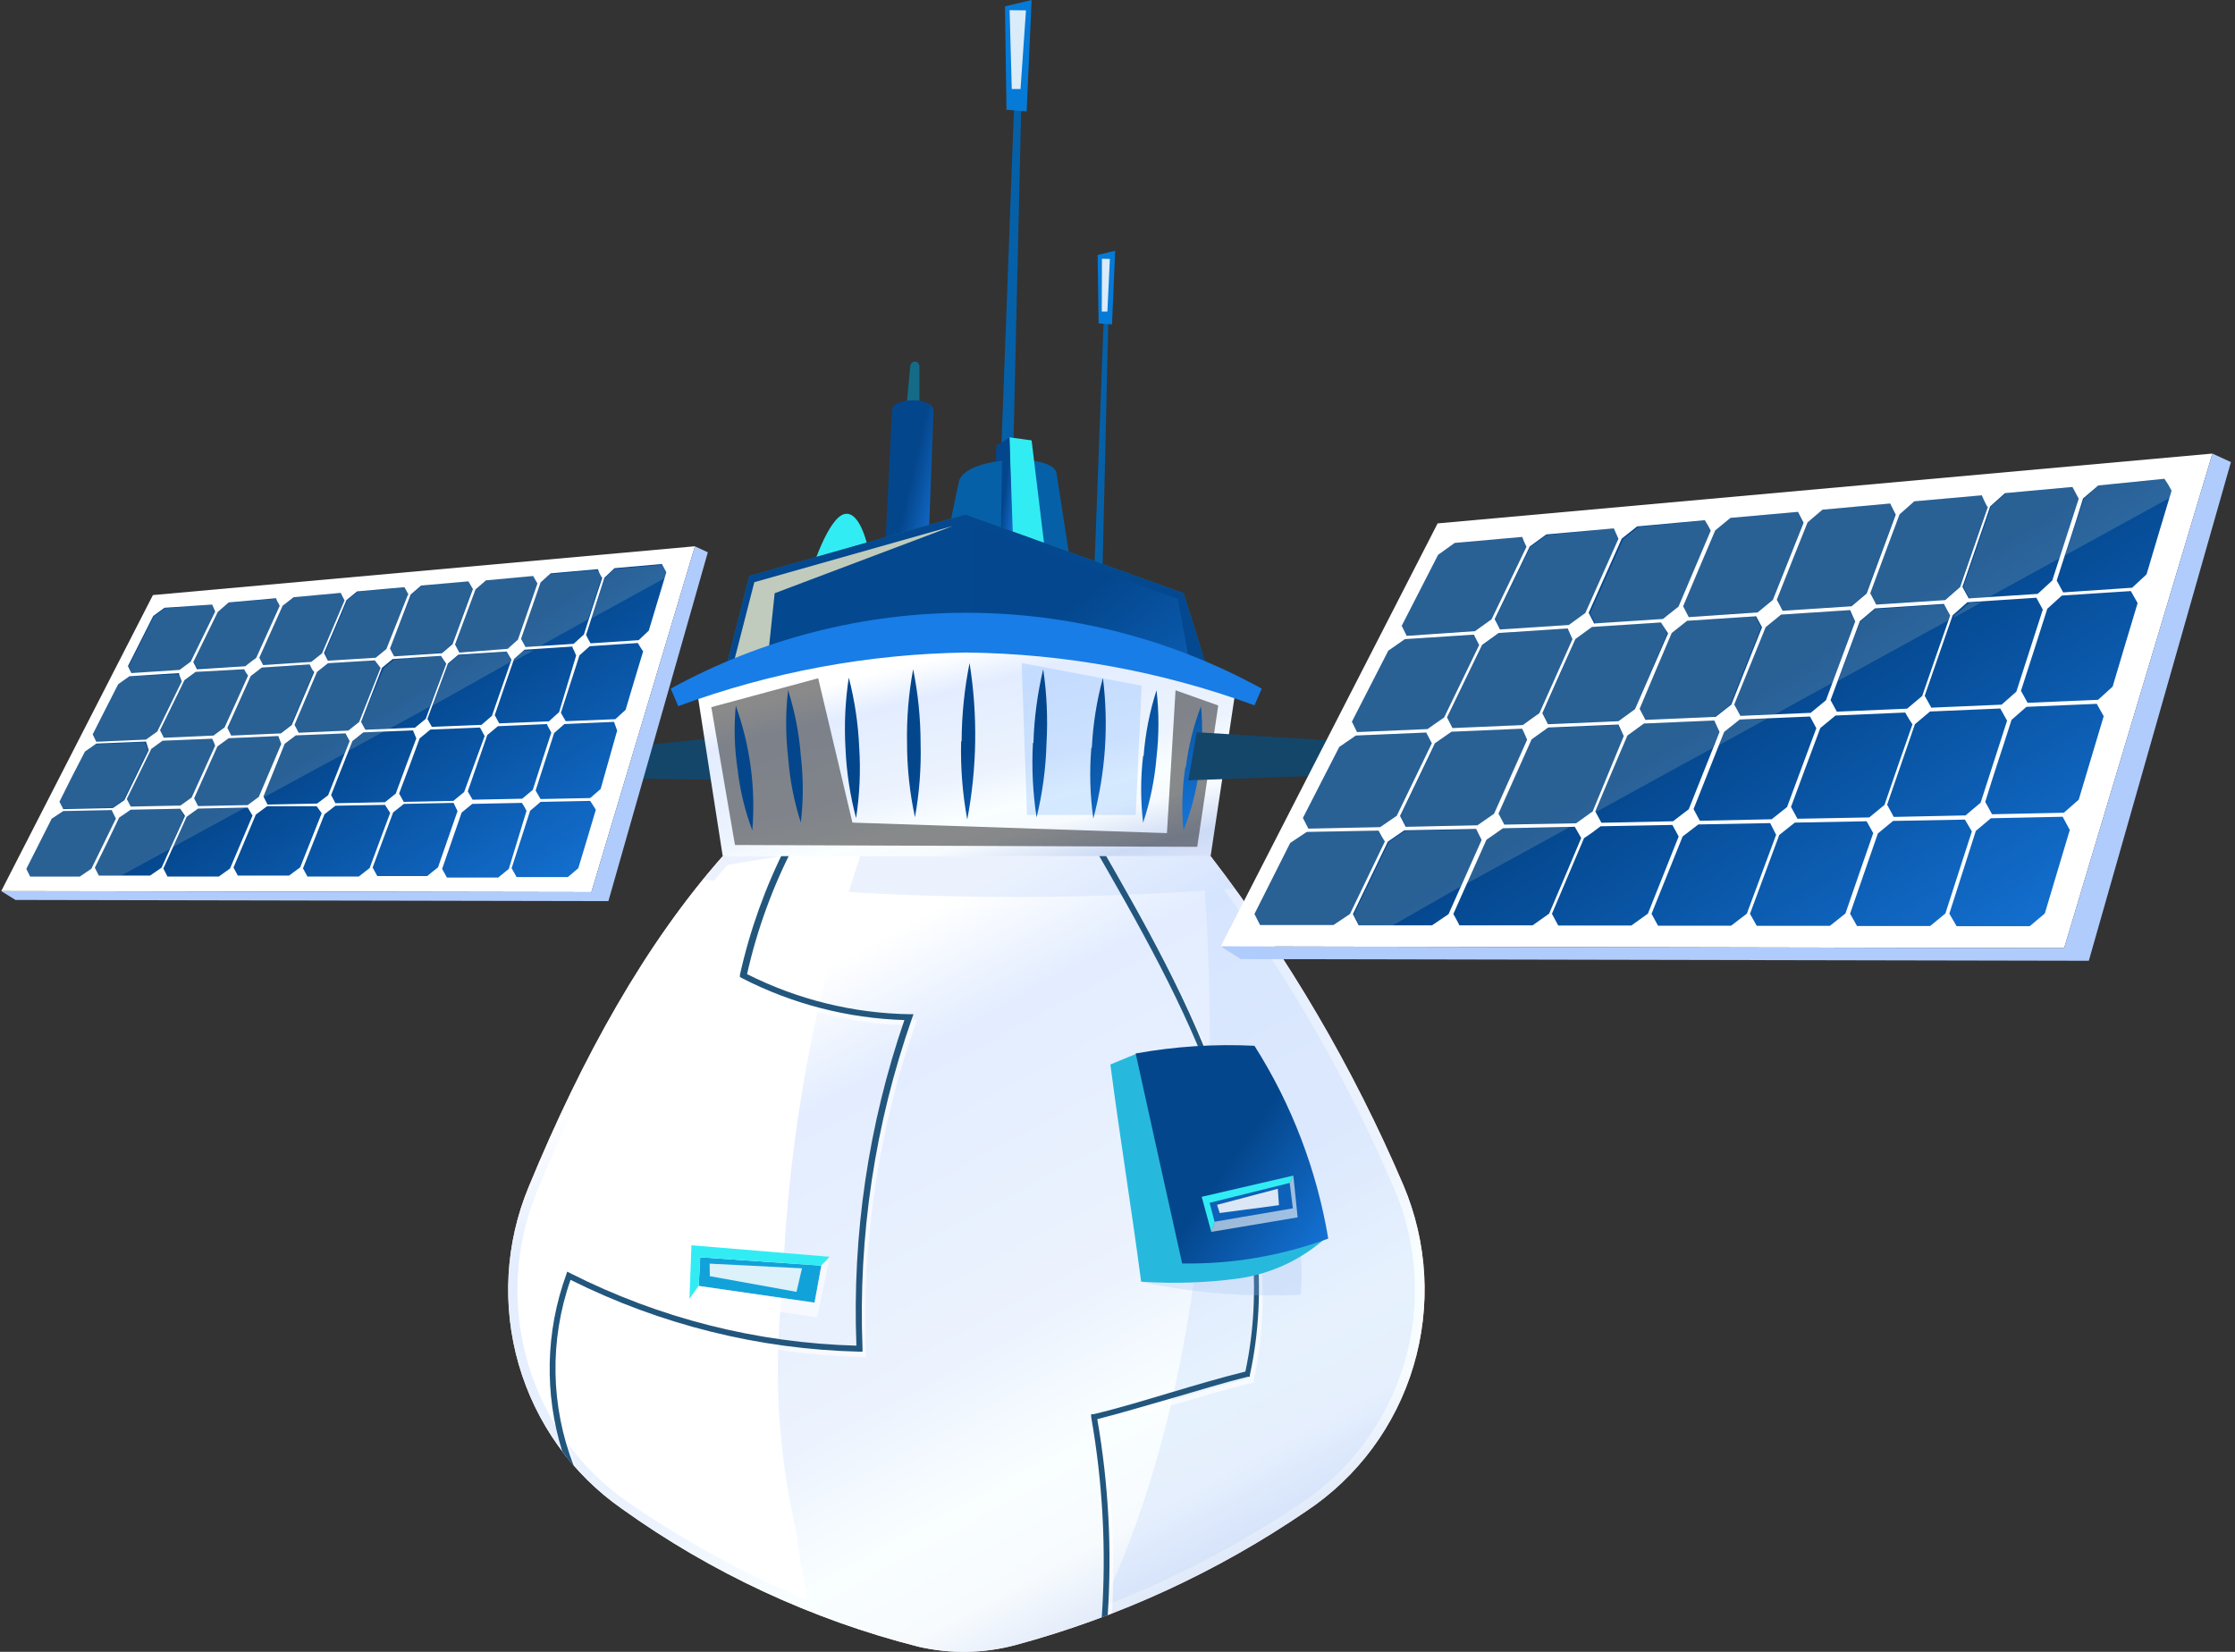<svg width="391" height="289" viewBox="0 0 391 289" fill="none" xmlns="http://www.w3.org/2000/svg">
<rect x="0" y="0" width="391" height="289" fill="#333333" stroke="none"/>
<path d="M211.792 149.793C183.587 144.444 154.642 144.444 126.437 149.793C112.949 165.05 101.892 184.867 92.486 207.664C88.398 217.512 87.786 228.479 90.753 238.727C93.72 248.976 100.085 257.884 108.781 263.957C124.447 275.187 142.045 283.373 160.677 288.1C166.281 289.392 172.111 289.292 177.667 287.807C195.77 282.924 212.939 275.021 228.464 264.425C237.496 258.451 244.155 249.455 247.273 239.016C250.39 228.578 249.767 217.364 245.511 207.343C236.725 186.798 225.395 167.46 211.792 149.793Z" fill="url(#paint0_radial_1_32593)"/>
<path d="M211.792 149.793C183.587 144.444 154.642 144.444 126.437 149.793C112.949 165.05 101.892 184.867 92.486 207.664C88.398 217.512 87.786 228.479 90.753 238.727C93.72 248.976 100.085 257.884 108.781 263.957C124.447 275.187 142.045 283.373 160.677 288.1C166.281 289.392 172.111 289.292 177.667 287.807C195.77 282.924 212.939 275.021 228.464 264.425C237.496 258.451 244.155 249.455 247.273 239.016C250.39 228.578 249.767 217.364 245.511 207.343C236.725 186.798 225.395 167.46 211.792 149.793Z" fill="url(#paint1_linear_1_32593)"/>
<g style="mix-blend-mode:multiply" opacity="0.25">
<path d="M243.919 207.986C235.986 189.439 225.984 171.867 214.107 155.61L216.046 155.464L211.791 149.793H126.436L122.963 153.885C152.12 157.153 181.508 157.799 210.778 155.814C213.47 196.178 210.605 243.177 192.775 281.115C204.982 276.416 216.631 270.358 227.508 263.052C236.232 257.299 242.663 248.619 245.666 238.544C248.669 228.468 248.05 217.646 243.919 207.986Z" fill="#B0CCFC"/>
</g>
<path style="mix-blend-mode:screen" d="M139.259 267.757C136.053 253.824 135.26 239.437 136.914 225.231V224.441C137.918 198.839 142.548 173.514 150.663 149.238C150.663 148.916 150.663 148.566 150.894 148.244C142.965 148.87 135.072 149.904 127.247 151.342C114.801 165.576 103.918 184.224 93.962 208.395C90.036 217.897 89.454 228.471 92.314 238.353C95.174 248.236 101.303 256.829 109.678 262.701C119.591 269.568 130.195 275.359 141.314 279.975C140.445 275.912 139.809 271.995 139.259 267.757Z" fill="white"/>
<g style="mix-blend-mode:overlay" opacity="0.65">
<path d="M192.457 147.835L191.589 148.332C199.751 162.536 208.173 177.209 213.673 193.08C219.983 211.113 221.574 226.838 218.535 241.13C214.02 242.27 209.65 243.556 205.395 244.842C201.14 246.128 196.712 247.444 191.994 248.583H191.56V249.051C193.52 260.138 194.171 271.421 193.499 282.663L194.541 282.254C195.16 271.247 194.528 260.205 192.66 249.343C197.088 248.233 201.343 246.947 205.626 245.69C209.91 244.433 214.31 243.089 219.027 241.949H219.317V241.627C222.501 227.013 220.909 211.055 214.483 192.7C209.1 176.77 200.648 162.069 192.457 147.835Z" fill="white"/>
</g>
<g style="mix-blend-mode:overlay" opacity="0.65">
<path d="M131.212 171.48C133.004 163.527 135.816 155.843 139.576 148.624L138.679 148.156C134.765 155.525 131.845 163.389 129.996 171.539V171.919L130.343 172.094C139.179 176.642 148.91 179.138 158.824 179.401C152.555 197.71 149.709 217.036 150.43 236.396C133.029 235.907 115.945 231.567 100.387 223.681L99.865 223.418L99.663 223.974C96.104 233.805 95.829 244.543 98.881 254.546C99.489 255.306 100.126 256.066 100.792 256.797C96.946 246.535 96.813 235.231 100.415 224.88C116.154 232.73 133.402 237.01 150.951 237.419H151.501V236.922C150.731 217.269 153.678 197.647 160.184 179.109L160.416 178.437H159.721C149.82 178.318 140.074 175.94 131.212 171.48Z" fill="white"/>
</g>
<path d="M191.907 146.958H191.473L190.894 147.309C199.056 161.485 207.508 176.157 213.007 191.911C219.346 209.945 220.938 225.669 217.87 239.962C213.383 241.072 208.984 242.388 204.758 243.645C200.532 244.901 196.075 246.275 191.357 247.415H190.894V247.912C192.934 259.482 193.556 271.262 192.746 282.985L193.788 282.576C194.544 271.116 193.932 259.605 191.965 248.292C196.422 247.152 200.648 245.866 204.961 244.638C209.273 243.411 213.644 242.008 218.333 240.868H218.651V240.576C221.835 225.962 220.272 210.003 213.817 191.648C208.463 175.748 200.04 161.105 191.907 146.958Z" fill="#22567D"/>
<path d="M137.55 147.981C133.917 155.127 131.194 162.709 129.446 170.545V170.925L129.793 171.13C138.617 175.66 148.322 178.165 158.216 178.466C151.917 196.758 149.07 216.08 149.823 235.431C132.412 234.965 115.317 230.634 99.75 222.746L99.229 222.483L99.055 223.009C95.45 232.957 95.206 243.83 98.361 253.933C98.997 254.809 99.692 255.657 100.387 256.475C96.314 246.047 96.108 234.484 99.808 223.915C115.544 231.776 132.792 236.066 150.344 236.483H150.893V235.928C150.109 216.265 153.056 196.631 159.577 178.086L159.808 177.443H159.114C149.239 177.279 139.527 174.882 130.691 170.428C132.458 162.577 135.231 154.992 138.94 147.864L137.55 147.981Z" fill="#22567D"/>
<path d="M110.431 136.202L135.467 136.582L134.165 128.164L112.399 130.414L110.431 136.202Z" fill="#14466A"/>
<path d="M26.754 104.11L121.574 95.575L103.455 156.077L0.213 155.902L26.754 104.11Z" fill="white"/>
<path d="M37.637 107.003L33.353 115.772L31.414 117.204L22.991 117.759C22.731 117.292 22.615 116.999 22.384 116.532L26.812 107.763L28.78 106.331L37.116 105.776L37.637 107.003ZM31.327 117.759L22.644 118.315L20.676 119.718C18.91 123.196 18.013 124.92 16.218 128.486C16.479 128.983 16.624 129.275 16.855 129.772L25.538 129.392L27.506 127.989L31.79 119.221C31.588 118.519 31.327 118.256 31.327 117.759ZM25.538 129.743L16.855 130.093L14.858 131.496C13.064 134.945 12.166 136.699 10.401 140.265L11.066 141.551L19.75 141.375L21.747 140.002L26.03 131.233L25.538 129.743ZM19.75 141.726L11.066 141.902L9.04 143.246L4.612 152.014L5.278 153.359H13.961L15.987 151.985L20.271 143.217C19.952 142.545 19.75 142.252 19.547 141.726H19.75ZM48.925 106.01L44.815 115.1C44.062 115.655 43.628 115.976 42.905 116.561L34.453 117.087L33.816 115.83L38.1 107.062L40.01 105.396L48.288 104.665C48.52 105.396 48.693 105.396 48.925 106.01ZM42.702 117.087L34.221 117.555L32.282 118.987L27.999 127.755L28.664 129.07L37.347 128.691L39.287 127.258C40.937 123.634 41.776 121.822 43.397 118.198C43.107 117.788 42.905 117.496 42.702 117.087ZM37.116 129.246L28.433 129.597L26.465 131.029C24.728 134.565 23.889 136.348 22.181 139.797L22.875 141.112L31.559 140.937L33.527 139.534L37.637 130.473C37.521 130.064 37.376 129.772 37.116 129.246ZM31.53 141.492L22.847 141.668C22.094 142.223 21.631 142.515 20.849 143.041C19.142 146.607 18.302 148.39 16.595 151.81L17.289 153.184H26.262L28.259 151.81L32.369 142.749L31.53 141.492ZM60.271 105.045C58.708 108.728 57.926 110.598 56.335 114.31L54.453 115.801L46.031 116.356L45.365 115.07C46.986 111.417 47.825 109.605 49.446 105.98L51.356 104.49L59.605 103.73L60.271 105.045ZM54.251 116.239L45.799 116.795L43.86 118.285L39.779 127.346L40.444 128.691L49.128 128.311L51.038 126.849C52.63 123.137 53.411 121.296 54.974 117.584C54.482 117.087 54.482 116.766 54.164 116.239H54.251ZM48.693 128.778L40.01 129.158L38.042 130.59C36.421 134.215 35.582 136.027 33.961 139.68L34.656 141.025L43.339 140.849L45.278 139.417C46.841 135.705 47.651 133.864 49.214 130.152L48.693 128.778ZM43.339 141.288L34.656 141.463L32.658 142.895L28.578 151.956L29.301 153.359H38.274L40.242 151.956C41.805 148.244 42.586 146.403 44.178 142.691L43.339 141.288ZM71.356 104.081L67.594 113.55L65.741 115.07L57.377 115.596C57.116 115.07 56.971 114.778 56.682 114.252C58.274 110.569 59.055 108.699 60.618 104.987L62.471 103.467L70.749 102.736C71.038 103.233 71.212 103.525 71.472 104.051L71.356 104.081ZM65.568 115.538L57.377 116.035L55.466 117.555C53.903 121.267 53.122 123.108 51.53 126.82L52.254 128.194L60.937 127.814L62.818 126.323L66.581 116.853L65.568 115.538ZM60.445 128.311L51.761 128.661L49.822 130.123L46.089 139.359L46.812 140.762L55.495 140.586L57.406 139.125L61.168 129.655L60.445 128.311ZM55.408 141.054H46.725L44.757 142.515L40.85 151.781L41.602 153.184H50.575L52.514 151.751L56.277 142.282L55.408 141.054ZM82.731 103.058L79.171 112.703L77.319 114.281L68.954 114.836C68.665 114.31 68.491 114.018 68.231 113.463L71.848 104.022L73.672 102.444L81.95 101.713L82.731 103.058ZM77.145 114.749L68.694 115.304L66.841 116.824L63.165 126.294L63.918 127.668L72.601 127.317L74.482 125.768C75.901 121.91 76.624 119.922 78.071 116.122L77.145 114.749ZM72.254 127.784L63.571 128.135L61.66 129.655L57.926 139.096L58.679 140.528L67.362 140.352L69.243 138.833C70.662 134.975 71.385 132.987 72.832 129.187L72.254 127.784ZM67.362 140.82L58.679 140.966L56.769 142.457L53.006 151.927L53.788 153.359H62.76L64.67 151.868C66.118 148.01 66.812 146.023 68.259 142.223L67.362 140.82ZM94.019 102.093L90.604 111.914L88.809 113.521L80.358 114.164L79.605 112.761C81.053 108.903 81.776 106.916 83.194 103.116L85.018 101.538L93.267 100.778L94.019 102.093ZM88.636 113.989L80.184 114.544L78.361 116.093C76.914 119.981 76.19 121.939 74.772 125.768C75.061 126.323 75.235 126.615 75.553 127.171L84.236 126.82L86.06 125.242L89.475 115.421L88.636 113.989ZM83.976 127.288L75.293 127.638L73.411 129.187C71.993 133.045 71.27 135.033 69.822 138.833L70.633 140.294L79.316 140.119L81.197 138.57L84.786 128.778L83.976 127.288ZM79.345 140.469L70.662 140.645L68.78 142.135C67.333 145.993 66.61 147.981 65.191 151.781L66.002 153.271H74.743C75.466 152.657 75.901 152.336 76.624 151.751L80.04 141.902L79.345 140.469ZM105.394 100.982C104.092 104.987 103.426 107.003 102.153 111.008L100.358 112.644L91.935 113.2L91.154 111.768L94.569 101.918L96.335 100.31L104.613 99.579C104.815 100.252 104.989 100.544 105.307 101.099L105.394 100.982ZM100.213 113.112L91.762 113.667C91.067 114.31 90.662 114.632 89.938 115.275C88.578 119.191 87.912 121.12 86.552 125.125L87.333 126.557L96.016 126.206L97.811 124.599L100.792 114.69C100.59 114.164 100.416 113.813 100.127 113.229L100.213 113.112ZM95.785 126.674L87.102 127.054L85.249 128.603L81.834 138.453C82.152 139.037 82.355 139.359 82.673 139.914L91.357 139.739L93.209 138.19C94.483 134.185 95.148 132.169 96.451 128.164C96.19 127.697 96.016 127.375 95.698 126.791L95.785 126.674ZM91.299 140.469L82.615 140.645L80.763 142.165L77.348 152.014L78.187 153.534H87.16L89.012 152.014L92.109 141.872C91.82 141.259 91.617 140.937 91.299 140.469ZM116.567 100.135C115.351 104.197 114.743 106.243 113.499 110.335L111.733 112.001L103.31 112.557C102.992 112.001 102.818 111.68 102.529 111.095C103.802 107.091 104.468 105.074 105.742 101.07L107.507 99.404L115.785 98.673L116.567 100.135ZM111.588 112.498L103.166 113.054L101.371 114.661C100.069 118.665 99.432 120.682 98.129 124.716C98.448 125.271 98.65 125.592 98.969 126.177L107.652 125.826L109.446 124.189C110.662 120.097 111.27 118.052 112.514 113.96C112.109 113.375 111.907 113.054 111.588 112.498ZM107.42 126.294L98.737 126.674L96.943 128.252L93.701 138.307L94.569 139.797L103.252 139.622L105.076 138.043L107.97 127.814L107.42 126.294ZM103.252 140.119L94.569 140.294C93.846 140.908 93.469 141.259 92.746 141.843L89.504 151.898C89.852 152.482 90.025 152.833 90.373 153.447H99.345L101.169 151.898C102.413 147.806 103.021 145.76 104.237 141.668L103.252 140.119Z" fill="url(#paint2_linear_1_32593)"/>
<path d="M121.574 95.575L123.831 96.627L106.436 157.655L2.702 157.451L0.213 155.902L103.455 156.077L121.574 95.575Z" fill="#B0CCFC"/>
<g style="mix-blend-mode:screen" opacity="0.15">
<path d="M54.164 116.239C54.453 116.765 54.598 117.058 54.858 117.584C53.295 121.296 52.514 123.137 50.922 126.849L49.012 128.31L40.329 128.69L39.663 127.346L43.744 118.285L45.799 116.795L54.164 116.239ZM10.314 140.177L10.98 141.463L19.663 141.288L21.66 139.914L25.944 131.146L25.278 129.86L16.595 130.21L14.598 131.613C12.977 134.945 12.079 136.699 10.314 140.177ZM34.221 117.555L32.282 118.987L27.999 127.755L28.664 129.07L37.347 128.69L39.287 127.258C40.937 123.634 41.776 121.822 43.397 118.198C43.165 117.671 43.02 117.379 42.76 116.882L34.221 117.555ZM61.718 129.655L61.052 131.321L67.131 127.989L63.628 128.135L61.718 129.655ZM22.644 118.315L20.676 119.717C18.91 123.196 18.013 124.92 16.218 128.486C16.479 128.983 16.624 129.275 16.855 129.772L25.538 129.392L27.506 127.989L31.79 119.221C31.53 118.724 31.385 118.461 31.154 117.964L22.644 118.315ZM57.377 116.035L55.466 117.555C53.903 121.267 53.122 123.108 51.53 126.82L52.254 128.194L60.937 127.814L62.818 126.323L66.581 116.853L65.857 115.509L57.377 116.035ZM19.75 141.726L11.066 141.901L9.04 143.246L4.612 152.014L5.278 153.359H13.961L15.987 151.985L20.271 143.217C19.952 142.544 19.75 142.252 19.547 141.726H19.75ZM68.954 115.421L67.102 116.941L63.165 126.294L63.918 127.667L68.144 127.492L75.177 123.634L78.071 116.122L77.319 114.749L68.954 115.421ZM107.507 99.55L105.742 101.216L103.513 108.172L116.306 101.158L116.567 100.281L115.785 98.82L107.507 99.55ZM89.852 115.538V115.713L93.267 113.843H91.733C90.98 114.427 90.575 114.749 89.852 115.392V115.538ZM80.184 114.69L78.361 116.239C77.261 119.162 76.566 121.033 75.669 123.459L89.215 115.859L89.359 115.421L88.607 113.989L80.184 114.69ZM32.224 142.866L31.501 141.492L22.818 141.668C22.065 142.223 21.602 142.515 20.82 143.041C19.113 146.607 18.273 148.39 16.566 151.81L17.26 153.183H21.197L29.735 148.507L32.224 142.866ZM51.269 104.49L49.359 105.98C47.738 109.605 46.899 111.417 45.278 115.07L45.944 116.356L54.482 115.801L56.364 114.31C57.955 110.598 58.737 108.728 60.3 105.045L59.634 103.73L51.269 104.49ZM40.01 105.396L38.1 106.886L33.816 115.655L34.453 116.912L42.905 116.561C43.628 115.976 44.062 115.655 44.815 115.099L48.925 106.01C48.664 105.513 48.52 105.25 48.288 104.753L40.01 105.396ZM34.685 141.346L32.688 142.778L30.256 148.185L42.905 141.288L34.685 141.346ZM28.896 106.419L26.928 107.851L22.499 116.619C22.731 117.087 22.847 117.379 23.107 117.847L31.327 117.321L33.266 115.889L37.55 107.12L37.116 105.776L28.896 106.419ZM62.615 103.496L60.763 105.016C59.2 108.728 58.419 110.598 56.827 114.281C57.116 114.807 57.261 115.099 57.521 115.626L65.973 115.07L67.825 113.55L71.588 104.08C71.328 103.554 71.154 103.262 70.893 102.765L62.615 103.496ZM43.657 140.82L45.596 139.388C47.159 135.676 47.97 133.835 49.533 130.123L48.693 128.778L40.01 129.158L38.042 130.59C36.421 134.215 35.582 136.027 33.961 139.68L34.656 141.025L43.657 140.82ZM61.284 129.655L60.531 128.281L51.848 128.632L49.909 130.093L46.089 139.359V139.534L60.56 131.672L61.284 129.655ZM31.703 141.054L33.672 139.651L37.782 130.59C37.521 130.064 37.376 129.772 37.087 129.246L28.404 129.596L26.436 131.029C24.699 134.565 23.86 136.348 22.152 139.797L22.847 141.112L31.703 141.054ZM73.759 102.473L71.935 104.051L68.173 113.492C68.433 114.047 68.607 114.34 68.896 114.866L77.319 114.164L79.171 112.586L82.731 102.941L82.037 101.596L73.759 102.473ZM104.526 99.725L96.248 100.456L94.483 102.064L91.067 111.914L91.849 113.346L94.164 113.2L102.847 108.377L105.192 101.128C104.989 100.544 104.815 100.252 104.526 99.696V99.725ZM85.018 101.479L83.194 103.058C81.776 106.916 81.053 108.903 79.605 112.703L80.358 114.106L88.809 113.55L90.604 111.943L94.019 102.122L93.267 100.719L85.018 101.479Z" fill="#FFF7CC"/>
</g>
<path d="M174.975 83.971L177.435 17.77H178.68L177.146 83.971H174.975Z" fill="#0660A8"/>
<path d="M175.814 1.111L176.075 19.203L179.606 19.495L180.474 0L175.814 1.111Z" fill="#057AD7"/>
<path d="M191.473 99.053L193.094 55.62H193.905L192.892 99.053H191.473Z" fill="#0660A8"/>
<path d="M192.023 44.602L192.197 56.586L194.541 56.761L195.091 43.871L192.023 44.602Z" fill="#057AD7"/>
<path d="M165.134 96.802L167.768 84.176C168.955 79.88 183.948 79.178 184.816 82.685L187.132 97.65L165.134 96.802Z" fill="#0660A8"/>
<path d="M158.68 70.118L159.23 64.273C159.23 62.928 160.908 62.928 160.851 64.273V70.118H158.68Z" fill="#146B87"/>
<path d="M141.95 99.93C141.95 99.93 144.845 90.606 147.739 89.934C150.633 89.262 151.965 96.335 151.965 96.335L141.95 99.93Z" fill="#32ECF3"/>
<path d="M154.686 99.551L156.046 71.872C156.046 69.388 163.427 69.446 163.311 71.872L162.356 97.388L154.686 99.551Z" fill="url(#paint3_linear_1_32593)"/>
<path d="M176.596 76.519L177.088 94.903L182.732 95.722L180.474 77.045L176.596 76.519Z" fill="#32ECF3"/>
<path d="M176.596 76.519L174.309 77.98L174.193 80.757L175.293 80.611L175.062 95.722L177.261 95.488L176.596 76.519Z" fill="url(#paint4_linear_1_32593)"/>
<g style="mix-blend-mode:screen" opacity="0.85">
<path d="M176.625 1.783L177.001 15.578H178.535L179.49 1.812L176.625 1.783Z" fill="white"/>
</g>
<g style="mix-blend-mode:screen" opacity="0.85">
<path d="M192.776 45.274L192.747 54.51H193.731L194.165 45.303L192.776 45.274Z" fill="white"/>
</g>
<path d="M127.247 115.859L131.067 100.777L168.897 90.021L207.074 103.787L210.836 115.859H197.262H160.156H127.247Z" fill="#146B87"/>
<path d="M127.247 115.86L131.067 100.778L168.897 90.022L207.074 103.788L210.836 115.86H197.262H160.156H127.247Z" fill="#04488F"/>
<g style="mix-blend-mode:overlay" opacity="0.75">
<path d="M128.375 115.859L131.964 101.859L166.726 92.009L135.524 103.788L134.251 115.859H128.375Z" fill="#FFF7CC"/>
</g>
<g style="mix-blend-mode:multiply" opacity="0.4">
<path d="M170.431 92.009L206.061 104.782L208.087 115.859H170.431V92.009Z" fill="url(#paint5_linear_1_32593)"/>
</g>
<path d="M211.791 149.793H126.436L122.037 121.5C136.774 114.633 152.811 111.077 169.041 111.077C185.272 111.077 201.309 114.633 216.046 121.5L211.791 149.793Z" fill="url(#paint6_linear_1_32593)"/>
<g style="mix-blend-mode:overlay" opacity="0.5">
<path d="M124.439 123.721L128.578 147.834L209.447 148.156L213.123 123.429L205.655 120.769L204.15 145.759L149.128 143.918L143.137 118.665L124.439 123.721Z" fill="#151515"/>
</g>
<g style="mix-blend-mode:multiply" opacity="0.2">
<path d="M199.722 119.951L198.68 142.573H179.664L178.738 116.005L199.722 119.951Z" fill="#4696FF"/>
</g>
<path d="M117.348 120.477C133.213 111.769 150.984 107.208 169.042 107.208C187.099 107.208 204.87 111.769 220.735 120.477L219.462 123.4C203.29 117.475 186.244 114.352 169.042 114.164C151.842 114.416 134.808 117.588 118.65 123.546L117.348 120.477Z" fill="#187DE6"/>
<path d="M128.723 123.487C131.235 130.459 132.222 137.898 131.617 145.292C130.319 141.859 129.454 138.274 129.041 134.623C128.48 130.939 128.374 127.198 128.723 123.487ZM137.869 132.431C138.155 136.336 138.903 140.193 140.098 143.918C140.558 140.035 140.558 136.11 140.098 132.227C139.798 128.324 139.05 124.469 137.869 120.74C137.423 124.624 137.423 128.547 137.869 132.431ZM147.912 130.911C148.085 135.04 148.707 139.137 149.765 143.129C150.394 139.05 150.578 134.914 150.315 130.794C150.14 126.658 149.528 122.553 148.491 118.548C147.866 122.637 147.672 126.781 147.912 130.911ZM158.68 130.005C158.685 134.369 159.15 138.719 160.069 142.983C160.842 138.683 161.172 134.315 161.053 129.947C161.041 125.627 160.605 121.319 159.75 117.087C158.957 121.345 158.598 125.673 158.68 130.005ZM168.144 129.684C168.025 134.278 168.384 138.873 169.215 143.392C170.93 134.356 171.067 125.088 169.62 116.005C168.715 120.508 168.249 125.089 168.231 129.684H168.144ZM180.706 129.976C180.471 134.332 180.684 138.701 181.343 143.012C182.378 138.771 182.961 134.43 183.079 130.064C183.329 125.729 183.135 121.381 182.5 117.087C181.494 121.312 180.922 125.632 180.793 129.976H180.706ZM190.923 130.824C190.576 134.955 190.693 139.112 191.27 143.216C193.407 135.201 193.977 126.842 192.949 118.606C191.864 122.595 191.214 126.692 191.01 130.824H190.923ZM199.982 132.256C199.522 136.139 199.522 140.064 199.982 143.947C201.217 140.227 202.004 136.37 202.327 132.46C202.773 128.576 202.773 124.653 202.327 120.769C201.125 124.494 200.367 128.35 200.069 132.256H199.982ZM207.363 134.243C206.807 137.899 206.7 141.61 207.045 145.292C208.402 141.866 209.326 138.282 209.794 134.623C210.35 130.958 210.457 127.238 210.113 123.546C208.797 126.989 207.903 130.581 207.45 134.243H207.363Z" fill="url(#paint7_linear_1_32593)"/>
<path d="M237.696 135.471L207.884 136.523L209.36 128.106L235.468 129.713L237.696 135.471Z" fill="#14466A"/>
<path d="M251.503 91.571L387.046 79.354L361.113 165.869L213.557 165.576L251.503 91.571Z" fill="white"/>
<path d="M267.046 95.663C264.614 100.749 263.37 103.292 260.938 108.348L258.044 110.423L246.09 111.242C245.743 110.57 245.569 110.16 245.222 109.488L251.59 97.066L254.484 94.991L266.293 93.939C266.525 94.582 266.727 94.991 267.046 95.663ZM257.841 111.037L245.772 111.826L242.877 113.843L236.51 126.265L237.407 128.077L249.737 127.551C250.837 126.791 251.445 126.323 252.632 125.534C255.092 120.478 256.307 117.935 258.768 112.849C258.391 112.148 258.218 111.739 257.841 111.037ZM249.506 128.165L237.204 128.691L234.31 130.678L227.942 143.1L228.898 144.971L241.459 144.708L244.354 142.72C246.814 137.664 248.029 135.121 250.49 130.035L249.506 128.165ZM241.17 145.322L228.608 145.555L225.714 147.485L219.462 159.906L220.446 161.835H233.268L236.162 159.906C238.594 154.821 239.838 152.307 242.27 147.221C241.778 146.491 241.575 146.052 241.17 145.322ZM283.138 94.26L277.35 107.238L274.455 109.342L262.415 110.131C262.067 109.43 261.865 109.021 261.488 108.319L267.624 95.605L270.519 93.501L282.328 92.448L283.138 94.26ZM274.253 109.956L262.183 110.745L259.289 112.82L253.152 125.505L254.108 127.376L266.409 126.85C267.509 126.06 268.116 125.593 269.303 124.774L275.092 111.826L274.253 109.956ZM266.235 127.493L253.934 128.019L251.04 130.035C248.608 135.121 247.393 137.664 244.932 142.75C245.309 143.48 245.54 143.889 245.917 144.649L258.478 144.386L261.373 142.37L267.161 129.422C266.872 128.779 266.669 128.223 266.264 127.463L266.235 127.493ZM258.247 145.029L245.685 145.263L242.791 147.251C240.359 152.307 239.115 154.85 236.683 159.936L237.697 161.894H250.519L253.413 159.936L259.202 146.958L258.247 145.029ZM299.26 92.887C297.002 98.177 295.902 100.837 293.645 106.127L290.924 108.29L278.884 109.079L277.928 107.208L283.717 94.231L286.409 92.098L298.247 91.016C298.71 91.718 298.913 92.127 299.289 92.858L299.26 92.887ZM290.577 108.904L278.507 109.693L275.613 111.797C273.268 117 272.111 119.601 269.824 124.774C270.229 125.534 270.432 125.944 270.808 126.703L283.138 126.177L286.033 124.073L291.821 110.803L290.577 108.904ZM283.138 126.762L270.837 127.288L267.943 129.363L262.154 142.34L263.167 144.269L275.729 144.036L278.623 141.96L284.064 128.779L283.138 126.762ZM275.497 144.649L262.935 144.912L260.041 146.929L254.252 159.906C254.687 160.666 254.918 161.105 255.323 161.894H268.116L271.011 159.848C273.268 154.558 274.397 151.927 276.626 146.608L275.497 144.649ZM315.526 91.454C313.385 96.862 312.314 99.551 310.143 104.958L307.48 107.15L295.439 107.968L294.455 106.069C296.684 100.749 297.813 98.118 300.07 92.799L302.733 90.607L314.542 89.555L315.526 91.454ZM307.22 107.822L295.15 108.611L292.458 110.745C290.201 116.035 289.072 118.695 286.843 124.014L287.856 125.944L300.157 125.417L302.878 123.284C305.02 117.877 306.091 115.158 308.261 109.751L307.22 107.822ZM299.897 126.06L287.596 126.587L284.701 128.691C282.444 133.981 281.315 136.641 279.086 141.96L280.157 143.948L292.69 143.685L295.439 141.58L300.823 128.048L299.897 126.06ZM292.574 144.328L280.012 144.562C278.941 145.38 278.334 145.848 277.118 146.637C274.86 151.927 273.76 154.587 271.503 159.877L272.603 161.923H285.396L288.29 159.848C290.461 154.441 291.532 151.752 293.674 146.345L292.574 144.328ZM331.648 90.052L326.554 103.847L323.92 106.069L311.851 106.858C311.474 106.098 311.243 105.689 310.838 104.929C312.979 99.522 314.05 96.803 316.221 91.396L318.826 89.175L330.664 88.093L331.648 90.052ZM323.66 106.741L311.59 107.53L308.898 109.722L303.399 123.255L304.47 125.242L316.771 124.716L319.434 122.524L324.557 108.728L323.66 106.741ZM316.655 125.359L304.354 125.885L301.633 128.048L296.279 141.551L297.379 143.597L309.94 143.334L312.632 141.201L317.755 127.405L316.655 125.359ZM309.68 144.006L297.118 144.24L294.368 146.345L288.927 159.877L290.056 161.952H302.849L305.599 159.848L310.722 146.052L309.68 144.006ZM347.77 88.649L342.907 102.707L340.302 104.987L328.233 105.776L327.191 103.789C329.217 98.265 330.259 95.517 332.314 89.993L334.89 87.713L346.699 86.661C347.017 87.421 347.249 87.859 347.654 88.649H347.77ZM340.071 105.659L328.001 106.448C326.959 107.325 326.409 107.822 325.367 108.67L320.244 122.495L321.344 124.511L333.645 123.985L336.279 121.764C338.247 116.123 339.173 113.317 341.171 107.705L340.071 105.659ZM333.414 124.657L321.113 125.184L318.45 127.376C316.395 132.9 315.353 135.647 313.327 141.171L314.455 143.246L327.017 143.013L329.68 140.821C331.619 135.18 332.574 132.374 334.571 126.733C333.993 125.856 333.761 125.476 333.298 124.657H333.414ZM326.554 143.685L313.992 143.919L311.272 146.082C309.217 151.576 308.204 154.353 306.149 159.877L307.335 161.982H320.128L322.849 159.819C324.788 154.207 325.744 151.401 327.712 145.76L326.554 143.685ZM363.66 87.246L359.029 101.567L356.482 103.906L344.412 104.695L343.312 102.678C345.281 97.037 346.207 94.231 348.175 88.59L350.751 86.281L362.56 85.2L363.66 87.246ZM356.25 104.578L344.181 105.367L341.605 107.647L336.713 121.735C337.176 122.524 337.408 122.992 337.871 123.81L350.172 123.284L352.748 121.004L357.379 106.653L356.25 104.578ZM349.941 123.956L337.639 124.482L335.006 126.703L330.143 140.791L331.301 142.925L343.862 142.662C344.904 141.785 345.454 141.288 346.496 140.441L351.127 126.09L349.941 123.956ZM343.747 143.393L331.185 143.626L328.522 145.819L323.66 159.848L324.875 162.011H337.668L340.331 159.819L344.962 145.468C344.499 144.679 344.239 144.182 343.747 143.393ZM379.897 85.872C378.132 91.718 377.264 94.64 375.527 100.486L373.009 102.824L360.939 103.643L359.81 101.567C361.663 95.722 362.705 92.799 364.412 87.216L367.075 84.937L378.653 83.768C379.203 84.557 379.434 84.937 379.897 85.843V85.872ZM372.777 103.409L360.708 104.198L358.161 106.507C356.308 112.353 355.411 115.129 353.559 120.858C353.993 121.676 354.253 122.144 354.716 122.962L367.046 122.436L369.593 120.127C371.33 114.282 372.198 111.359 373.964 105.513L372.777 103.409ZM366.815 123.138L354.514 123.664L351.909 125.944C350.056 131.789 349.014 134.712 347.307 140.294L348.493 142.457L361.055 142.194L363.66 139.914C365.397 134.069 366.294 131.146 368.03 125.301L366.815 123.138ZM360.852 142.896L348.291 143.159L345.657 145.38L341.026 159.848L342.299 162.04H355.093L357.726 159.819C359.463 153.973 360.36 151.05 362.097 145.205L360.852 142.896Z" fill="url(#paint8_linear_1_32593)"/>
<path d="M387.046 79.354L390.288 80.844L365.425 168.09L217.088 167.798L213.557 165.576L361.113 165.869L387.046 79.354Z" fill="#B0CCFC"/>
<g style="mix-blend-mode:screen" opacity="0.15">
<path d="M290.693 108.874L291.677 110.803C289.419 116.094 288.29 118.724 286.062 124.044L283.167 126.148L270.837 126.674C270.461 125.914 270.258 125.505 269.853 124.745C272.226 119.572 273.384 116.971 275.642 111.768L278.536 109.664L290.693 108.874ZM227.971 143.1L228.927 144.971L241.488 144.708L244.383 142.72C246.843 137.664 248.058 135.121 250.519 130.035L249.563 128.165L237.262 128.691L234.368 130.678L227.971 143.1ZM262.212 110.745L259.318 112.82L253.181 125.505L254.137 127.376L266.438 126.85C267.538 126.06 268.145 125.593 269.332 124.774L275.121 111.826L274.195 109.956L262.212 110.745ZM301.518 128.048L300.562 130.445L309.246 125.68L304.209 125.885L301.518 128.048ZM245.772 111.826L242.877 113.843L236.51 126.265L237.407 128.077L249.737 127.551C250.837 126.791 251.445 126.323 252.632 125.534C255.092 120.478 256.307 117.935 258.768 112.849C258.391 112.148 258.218 111.739 257.841 111.037L245.772 111.826ZM294.976 108.611L292.285 110.745C290.027 116.035 288.898 118.695 286.669 124.014L287.682 125.944L299.984 125.417L302.704 123.284C304.846 117.877 305.917 115.158 308.088 109.751L307.046 107.822L294.976 108.611ZM241.17 145.322L228.608 145.555L225.714 147.485L219.462 159.906L220.446 161.835H233.268L236.162 159.906C238.594 154.821 239.838 152.307 242.27 147.221C241.778 146.491 241.575 146.052 241.17 145.322ZM311.474 107.53L308.782 109.722L303.399 123.255L304.47 125.242L310.519 124.979L320.563 119.455C321.952 115.772 322.936 113.112 324.557 108.728L323.515 106.741L311.474 107.53ZM367.075 84.937L364.557 87.304L361.287 97.154L379.579 87.1C379.579 86.69 379.811 86.281 379.955 85.843C379.492 85.024 379.261 84.557 378.826 83.768L367.075 84.937ZM341.865 107.764V108.027L346.728 105.338L344.528 105.484L341.865 107.764ZM328.03 106.565C326.988 107.442 326.438 107.939 325.396 108.787L321.576 119.104L340.968 108.465L341.2 107.822L340.1 105.776L328.03 106.565ZM259.433 147.046L258.42 145.117L245.859 145.351L242.964 147.338C240.533 152.395 239.288 154.938 236.857 160.023L237.87 161.982H243.485L255.555 155.084C256.742 152.57 257.784 150.29 259.289 146.929L259.433 147.046ZM286.669 92.185L283.978 94.319L278.189 107.296L279.144 109.167L290.953 108.319L293.674 106.156C295.931 100.866 297.031 98.206 299.289 92.916C298.913 92.185 298.71 91.776 298.363 91.045L286.669 92.185ZM270.606 93.617L267.711 95.722L261.575 108.319C261.951 109.021 262.154 109.43 262.501 110.131L274.542 109.342L277.436 107.238L283.225 94.26L282.328 92.448L270.606 93.617ZM262.878 144.912L259.983 146.929C258.565 150.057 257.581 152.278 256.481 154.645L274.658 144.679L262.878 144.912ZM254.426 94.962L251.532 97.037L245.164 109.459C245.511 110.131 245.685 110.54 246.032 111.213L258.102 110.423L260.996 108.348C263.428 103.292 264.672 100.749 267.103 95.663C266.785 94.991 266.582 94.582 266.235 93.91L254.426 94.962ZM302.675 90.607L300.013 92.799C297.755 98.118 296.626 100.749 294.397 106.069L295.381 107.968L307.422 107.15L310.085 104.958C312.256 99.551 313.327 96.862 315.468 91.454L314.484 89.555L302.675 90.607ZM275.7 144.036L278.594 141.96L284.064 128.779L283.022 126.82L270.721 127.346L267.827 129.422L262.038 142.399L263.051 144.328L275.7 144.036ZM300.91 128.048L299.839 126.06L287.538 126.587L284.643 128.691C282.386 133.981 281.257 136.641 279.028 141.96V142.165L299.52 130.912L300.91 128.048ZM258.623 144.357L261.517 142.34L267.306 129.392C266.93 128.632 266.727 128.223 266.322 127.463L254.021 127.989L251.126 130.006C248.695 135.092 247.48 137.635 245.019 142.72C245.396 143.451 245.627 143.86 246.003 144.62L258.623 144.357ZM318.739 89.175L316.134 91.396C313.963 96.803 312.892 99.522 310.751 104.929C311.156 105.689 311.387 106.098 311.764 106.858L323.833 106.069L326.467 103.847L331.59 90.052L330.577 88.093L318.739 89.175ZM362.734 85.2L350.925 86.281L348.349 88.59C346.409 94.231 345.454 97.037 343.486 102.678L344.586 104.695L347.943 104.461L360.505 97.563L363.834 87.246L362.734 85.2ZM334.832 87.713L332.256 89.993C330.201 95.517 329.159 98.265 327.133 103.789L328.175 105.776L340.244 104.987L342.849 102.707L347.712 88.649C347.307 87.859 347.075 87.421 346.641 86.661L334.832 87.713Z" fill="#FFF7CC"/>
</g>
<g style="mix-blend-mode:multiply" opacity="0.25">
<path d="M199.635 224.266C208.803 226.213 218.179 226.97 227.537 226.517C228.463 218.655 225.916 208.659 222.066 197.932L199.635 224.266Z" fill="#9ABDEE"/>
</g>
<path d="M198.912 184.311L194.252 186.24C195.902 198.896 197.986 211.669 199.635 224.237C205.313 224.623 211.014 224.437 216.654 223.681C222.356 222.877 227.694 220.385 231.995 216.521C221.17 206.817 209.737 193.957 198.912 184.311Z" fill="#27B9DD"/>
<path d="M232.37 216.696C224.188 219.72 215.525 221.196 206.813 221.051C204.092 208.834 201.381 196.587 198.68 184.311C205.534 183.071 212.506 182.62 219.461 182.967C225.969 193.218 230.36 204.69 232.37 216.696Z" fill="url(#paint9_linear_1_32593)"/>
<path d="M211.618 210.441L212.486 213.744L226.177 211.406L225.627 206.963L211.618 210.441Z" fill="#0E61B9"/>
<g style="mix-blend-mode:screen" opacity="0.85">
<path d="M223.543 207.986L212.921 210.792L213.384 212.224L223.746 210.85L223.543 207.986Z" fill="white"/>
</g>
<path d="M211.618 210.441L225.627 206.963L226.264 205.677L210.229 209.389L211.908 215.527L212.487 213.744L211.618 210.441Z" fill="#32ECF3"/>
<g style="mix-blend-mode:overlay" opacity="0.6">
<path d="M211.907 215.527L227.016 212.984L226.263 205.677L225.627 206.963L226.177 211.406L212.486 213.744L211.907 215.527Z" fill="white"/>
</g>
<path d="M122.5 219.97L122.239 224.997L142.5 227.92L143.687 221.431L122.5 219.97Z" fill="#12A2DA"/>
<g style="mix-blend-mode:screen" opacity="0.85">
<path d="M140.3 221.898L124.149 221.08L124.178 223.272L139.345 226.02L140.3 221.898Z" fill="white"/>
</g>
<path d="M122.5 219.97L143.687 221.432L145.163 219.882L120.966 217.866L120.619 227.248L122.24 224.997L122.5 219.97Z" fill="#32ECF3"/>
<path opacity="0.6" d="M120.619 227.218L142.993 230.492L145.163 219.882L143.687 221.431L142.501 227.891L122.24 224.968L120.619 227.218Z" fill="white"/>
<defs>
<radialGradient id="paint0_radial_1_32593" cx="0" cy="0" r="1" gradientUnits="userSpaceOnUse" gradientTransform="translate(106.871 296.605) scale(205.501 207.519)">
<stop offset="0.22" stop-color="#FFF6DB"/>
<stop offset="0.36" stop-color="#FDEED5"/>
<stop offset="0.58" stop-color="#F7D6C5"/>
<stop offset="0.85" stop-color="#EEB1AA"/>
<stop offset="1" stop-color="#E89999"/>
</radialGradient>
<linearGradient id="paint1_linear_1_32593" x1="57.583" y1="158.168" x2="167.335" y2="361.899" gradientUnits="userSpaceOnUse">
<stop offset="0.22" stop-color="white"/>
<stop offset="0.31" stop-color="#E3EDFF"/>
<stop offset="0.53" stop-color="#ECF3FE"/>
<stop offset="0.63" stop-color="#F9FEFF"/>
<stop offset="0.7" stop-color="#F7FBFE"/>
<stop offset="0.81" stop-color="#CCDAF5"/>
<stop offset="0.95" stop-color="#E7EDFF"/>
<stop offset="1" stop-color="white"/>
</linearGradient>
<linearGradient id="paint2_linear_1_32593" x1="145.368" y1="143.674" x2="95.852" y2="63.282" gradientUnits="userSpaceOnUse">
<stop stop-color="#187DE6"/>
<stop offset="0.62" stop-color="#04468C"/>
</linearGradient>
<linearGradient id="paint3_linear_1_32593" x1="165.532" y1="94.245" x2="152.371" y2="91.185" gradientUnits="userSpaceOnUse">
<stop stop-color="#187DE6"/>
<stop offset="0.62" stop-color="#04468C"/>
</linearGradient>
<linearGradient id="paint4_linear_1_32593" x1="178.051" y1="92.27" x2="173.195" y2="91.653" gradientUnits="userSpaceOnUse">
<stop stop-color="#187DE6"/>
<stop offset="0.62" stop-color="#04468C"/>
</linearGradient>
<linearGradient id="paint5_linear_1_32593" x1="217.774" y1="111.573" x2="194.284" y2="82.066" gradientUnits="userSpaceOnUse">
<stop stop-color="#187DE6"/>
<stop offset="0.62" stop-color="#04468C"/>
</linearGradient>
<linearGradient id="paint6_linear_1_32593" x1="103.673" y1="114.425" x2="120.296" y2="181.354" gradientUnits="userSpaceOnUse">
<stop offset="0.22" stop-color="white"/>
<stop offset="0.31" stop-color="#E3EDFF"/>
<stop offset="0.53" stop-color="#ECF3FE"/>
<stop offset="0.63" stop-color="#F9FEFF"/>
<stop offset="0.7" stop-color="#F7FBFE"/>
<stop offset="0.81" stop-color="#CCDAF5"/>
<stop offset="0.95" stop-color="#E7EDFF"/>
<stop offset="1" stop-color="white"/>
</linearGradient>
<linearGradient id="paint7_linear_1_32593" x1="231.35" y1="140.028" x2="209.195" y2="90.803" gradientUnits="userSpaceOnUse">
<stop stop-color="#187DE6"/>
<stop offset="0.62" stop-color="#04468C"/>
</linearGradient>
<linearGradient id="paint8_linear_1_32593" x1="421.171" y1="147.972" x2="350.665" y2="32.996" gradientUnits="userSpaceOnUse">
<stop stop-color="#187DE6"/>
<stop offset="0.62" stop-color="#04468C"/>
</linearGradient>
<linearGradient id="paint9_linear_1_32593" x1="241.037" y1="214.194" x2="204.729" y2="188.722" gradientUnits="userSpaceOnUse">
<stop stop-color="#187DE6"/>
<stop offset="0.62" stop-color="#04468C"/>
</linearGradient>
</defs>
</svg>
